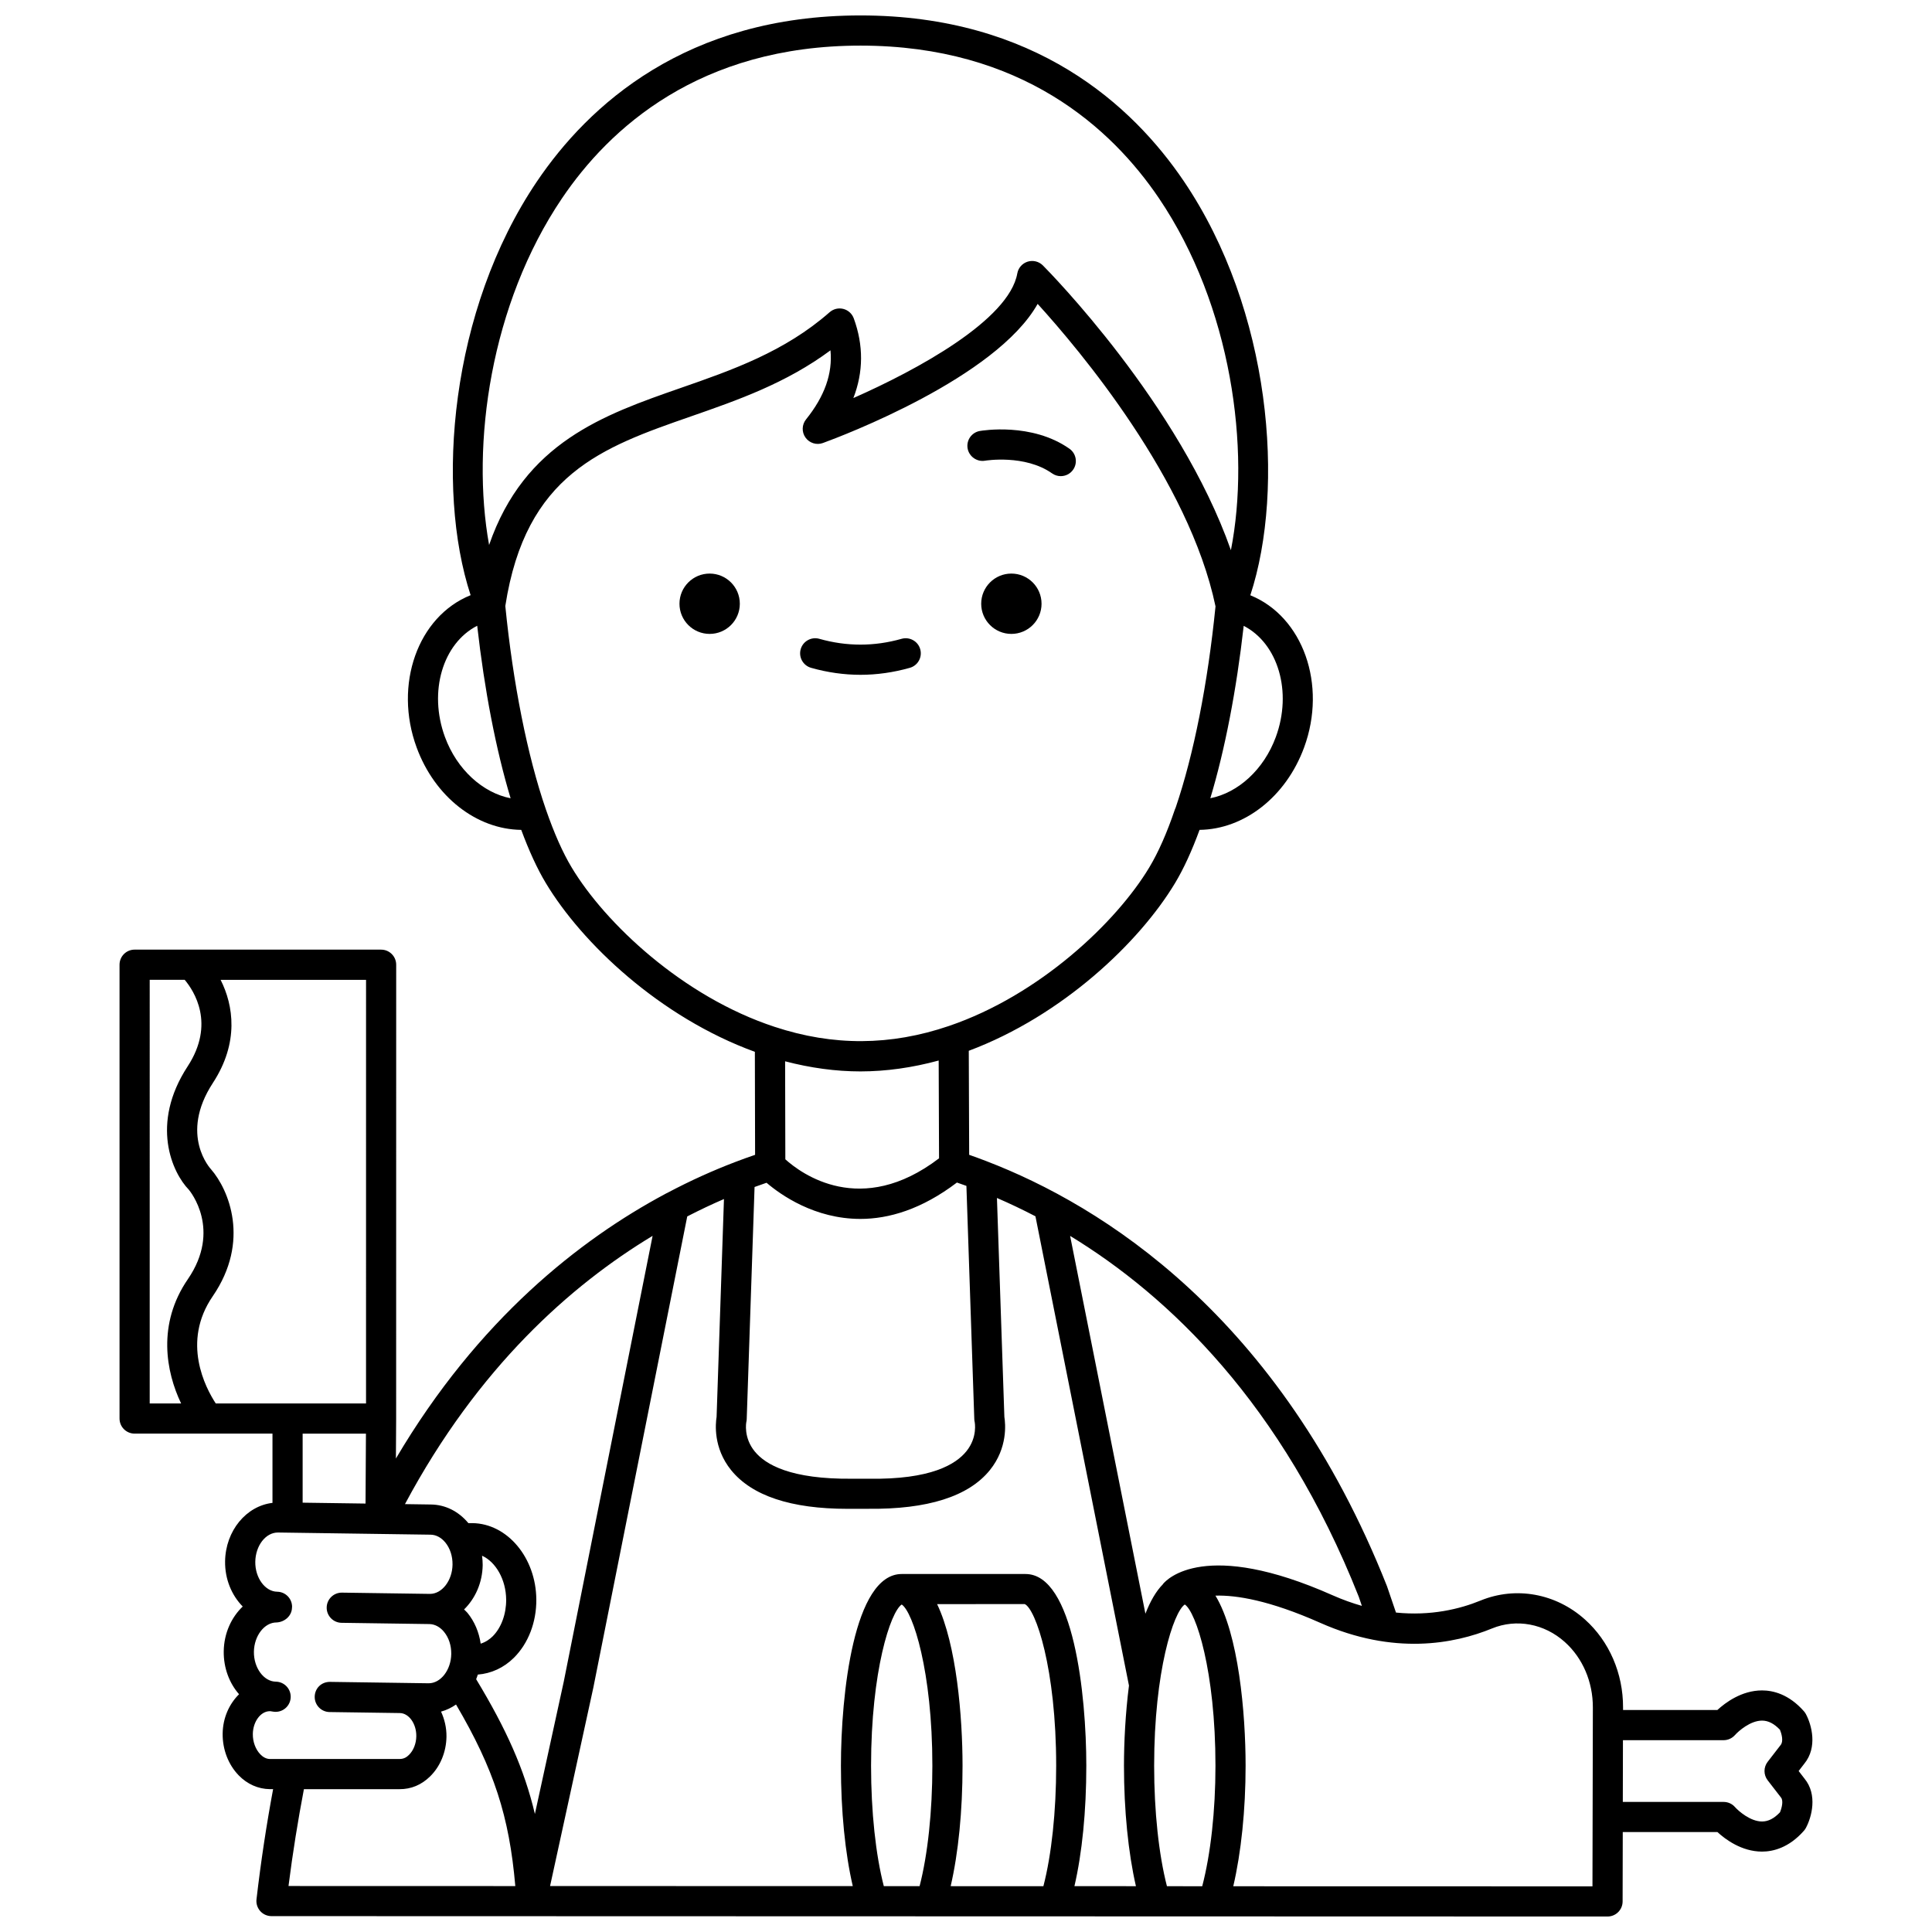 <?xml version="1.0" encoding="UTF-8"?>
<!-- Uploaded to: ICON Repo, www.iconrepo.com, Generator: ICON Repo Mixer Tools -->
<svg width="800px" height="800px" version="1.1" viewBox="144 144 512 512" xmlns="http://www.w3.org/2000/svg">
 <defs>
  <clipPath id="a">
   <path d="m175 148.09h450v503.81h-450z"/>
  </clipPath>
 </defs>
 <g clip-path="url(#a)">
  <path d="m622.22 615.36-1.562-2.023 1.484-1.922c3.59-4.359 1.961-10.324 0.438-13.164-0.145-0.266-0.316-0.516-0.516-0.742-4.012-4.57-8.246-5.531-11.102-5.531h-0.027c-5.379 0.008-9.699 3.242-11.805 5.184h-25.004v-0.664c0.023-9.043-3.652-17.539-10.086-23.305-7.723-6.934-18.328-8.855-27.676-5.031-5.504 2.254-13.164 4.117-22.414 3.184l-2.375-6.965c-28.473-71.934-75.902-101.01-105.98-112.59-0.109-0.047-0.215-0.09-0.328-0.129-1.52-0.578-3.004-1.133-4.426-1.625l-0.105-27.566c24.863-9.312 45.25-28.777 54.668-44.449 2.297-3.816 4.469-8.578 6.492-14.098 11.789-0.152 22.883-8.719 27.707-21.844 6.109-16.613-0.289-34.66-14.254-40.328 9.316-28.41 5.519-75.547-17.625-109.74-13.562-20.035-39.438-43.922-85.684-43.922-46.27 0-72.152 23.902-85.719 43.957-23.125 34.188-26.914 81.285-17.602 109.68-14.004 5.644-20.426 23.719-14.309 40.352 4.824 13.137 15.922 21.703 27.723 21.848 2.062 5.559 4.242 10.32 6.512 14.086 9.547 15.918 30.215 35.562 55.402 44.73l0.059 27.301c-1.738 0.586-3.551 1.242-5.449 1.969-0.008 0.004-0.02 0.008-0.027 0.012-5.426 2.078-11.441 4.731-17.863 8.141-0.164 0.082-0.332 0.141-0.484 0.246-22.496 12.035-49.57 33.18-71.363 70.113l0.062-10.57c0-0.004-0.004-0.008-0.004-0.012 0-0.004 0.004-0.008 0.004-0.012l0.012-120.27c0-2.207-1.785-3.996-3.996-3.996l-65.324-0.004c-2.211 0-3.996 1.789-3.996 3.996v120.27c0 2.207 1.785 3.996 3.996 3.996h36.535v18.355c-6.934 0.812-12.438 7.367-12.559 15.488-0.066 4.769 1.773 9.031 4.672 11.977-2.996 2.867-4.965 7.078-5.031 11.863-0.059 4.438 1.504 8.469 4.059 11.383-2.586 2.547-4.285 6.231-4.344 10.402-0.059 4.215 1.496 8.258 4.258 11.102 2.254 2.32 5.16 3.613 8.234 3.648h0.879c-1.75 9.391-3.238 19.168-4.402 29.191-0.133 1.137 0.227 2.266 0.984 3.121 0.754 0.852 1.848 1.34 2.984 1.34l354.07 0.102c2.207 0 3.992-1.781 3.996-3.988l0.039-18.398h25.078c2.109 1.941 6.426 5.172 11.805 5.184h0.027c2.856 0 7.086-0.965 11.102-5.531 0.199-0.227 0.371-0.477 0.516-0.742 1.531-2.828 3.156-8.797-0.359-13.059zm-118.14-48.223 0.832 2.438c-2.504-0.715-5.086-1.629-7.75-2.809-33.727-14.984-43.891-4.285-44.934-3.016-0.023 0.027-0.027 0.066-0.051 0.098-1.828 1.848-3.359 4.535-4.629 7.797l-19.957-100.12c25.969 15.82 56.199 44.355 76.488 95.609zm-41.477 76.734-9.352-0.004c-2.16-8.402-3.391-19.812-3.391-31.922 0-25.121 5.164-40.801 8.125-42.738 2.957 1.938 8.125 17.617 8.125 42.738 0 11.969-1.273 23.387-3.508 31.926zm-66.668-0.016c2.035-8.781 3.148-19.863 3.148-31.906 0-12.977-1.602-32.129-6.738-42.836l23.203-0.023c2.914 1.262 8.348 17.094 8.348 42.859 0 12.164-1.227 23.574-3.387 31.914zm-17.715-0.008c-2.152-8.309-3.379-19.711-3.379-31.902 0-25.121 5.164-40.801 8.125-42.734 2.953 1.941 8.121 17.621 8.121 42.734 0 12.145-1.227 23.555-3.383 31.902zm37.551-82.719h-32.801c-12.723 0-16.117 31.945-16.117 50.816 0 12.074 1.113 23.152 3.141 31.898l-80.219-0.023 11.465-52.582 24.887-124.87c3.379-1.742 6.633-3.273 9.73-4.609l-1.953 57.734c-0.293 1.797-0.914 8.191 3.82 14.074 5.5 6.828 15.891 10.289 30.848 10.289 0.457 0 0.914-0.004 1.383-0.008h4.113c15.703 0.172 26.613-3.238 32.281-10.277 4.738-5.883 4.113-12.281 3.82-14.074l-1.969-58.02c3.25 1.402 6.664 3.016 10.203 4.856l24.785 124.36c-0.945 7.434-1.324 15.043-1.324 21.246 0 11.824 1.145 23.102 3.168 31.918l-16.297-0.004c2.035-8.77 3.148-19.855 3.148-31.914 0.004-18.863-3.394-50.809-16.113-50.809zm-23.012-136.08 0.098 25.918c-20.707 15.812-36.566 4.031-40.734 0.262l-0.059-25.973c6.703 1.754 13.398 2.68 19.977 2.68 6.832-0.004 13.781-1 20.719-2.887zm-45.617 32.395c3.773 3.223 12.762 9.582 24.871 9.582 7.496 0 16.195-2.508 25.582-9.641 0.82 0.281 1.656 0.574 2.512 0.887l2.09 61.801c0.008 0.262 0.043 0.52 0.102 0.773 0.008 0.039 0.824 4.004-2.176 7.731-2.777 3.457-9.375 7.578-25.996 7.301h-4.227c-16.438 0.176-23.039-3.781-25.848-7.184-3.07-3.711-2.289-7.727-2.266-7.844 0.059-0.25 0.094-0.512 0.102-0.773l2.078-61.512c1.086-0.402 2.148-0.777 3.176-1.121zm134.96-118.12c-3.184 8.656-10.004 14.77-17.355 16.219 3.863-12.805 6.926-28.672 8.848-45.688 9.078 4.668 12.938 17.434 8.508 29.469zm-189.15-142.79c12.48-18.453 36.336-40.445 79.094-40.445 42.734 0 66.582 21.977 79.062 40.41 19.352 28.59 24.34 66.633 19.094 93.309-13.641-38.781-48.199-73.824-49.832-75.469-1.059-1.059-2.617-1.438-4.031-0.996-1.422 0.449-2.484 1.648-2.742 3.113-2.191 12.344-26.547 25.586-43.445 33.035 2.676-6.906 2.715-13.977 0.105-21.121-0.453-1.238-1.488-2.176-2.766-2.504-1.289-0.324-2.633 0.004-3.625 0.871-11.926 10.484-25.914 15.359-39.441 20.066-20.418 7.113-41.414 14.43-50.809 41.621-4.816-26.566 0.324-63.789 19.336-91.891zm-31.031 142.79c-4.434-12.055-0.555-24.84 8.543-29.492 1.922 17.031 4.984 32.91 8.852 45.719-7.332-1.434-14.207-7.559-17.395-16.227zm33.586 34.578c-2.367-3.93-4.664-9.109-6.84-15.395-4.898-14.176-8.719-33.457-10.754-53.91 5.418-34.98 25.684-42.059 49.145-50.23 12.441-4.332 25.254-8.793 37.027-17.523 0.59 6.152-1.551 12.18-6.473 18.297-1.129 1.398-1.184 3.379-0.141 4.832 1.055 1.465 2.949 2.043 4.621 1.426 5.09-1.859 45.855-17.25 56.895-36.863 11.047 12.148 40.121 46.648 47.137 80.164-2.043 20.406-5.777 39.293-10.551 53.305-0.082 0.168-0.152 0.336-0.215 0.512-2.109 6.223-4.402 11.398-6.797 15.379-8.719 14.508-29.059 33.84-53.109 42.008-15.453 5.258-30.617 5.352-46.152 0.227-24.352-7.992-44.949-27.492-53.793-42.227zm21.441 97.609-23.539 118.11-7.656 35.102c-2.801-11.879-7.594-22.535-15.566-35.719 0.168-0.398 0.305-0.809 0.445-1.223 3.512-0.277 6.871-1.781 9.555-4.453 3.816-3.793 5.984-9.414 5.945-15.422-0.074-11.055-7.652-20.145-16.945-20.262h-1.062c-2.594-3.121-6.098-4.883-9.902-4.934l-6.902-0.102c19.414-36.348 44.102-58.113 65.629-71.094zm-45.031 87.234c0.012-0.836-0.07-1.652-0.168-2.461 3.613 1.617 6.356 6.297 6.391 11.664 0.023 3.816-1.316 7.445-3.582 9.703-0.727 0.719-1.801 1.512-3.172 1.934-0.438-3.035-1.629-5.859-3.488-8.145-0.281-0.344-0.617-0.609-0.914-0.918 2.934-2.867 4.863-7.043 4.934-11.777zm-30.914-42.809h-39.82c-2.719-4.148-9.137-16.281-0.812-28.41 10.043-14.633 4.215-28.285-0.422-33.625-0.082-0.09-8.559-9.094 0.477-22.926 6.981-10.691 5.445-20.559 2.039-27.309h38.543zm-57.328-112.27h9.277c2.473 2.941 8.152 11.637 0.777 22.934-9.996 15.305-4.062 28.191 0.309 32.68 0.359 0.43 8.73 10.625-0.254 23.719-8.176 11.906-5.797 24.562-1.781 32.938h-8.328zm57.305 120.27-0.109 18.523-16.668-0.234v-18.289zm-27.98 84.988c-1.277-1.312-2.027-3.336-1.996-5.41 0.047-3.281 2.098-6.027 4.488-6.027h0.043c0.02 0 0.035-0.012 0.051-0.012 0.469 0.059 0.922 0.176 1.402 0.18h0.055c2.184 0 3.965-1.75 3.996-3.941 0.031-2.207-1.734-4.023-3.941-4.055-3.207-0.043-5.867-3.68-5.809-7.93 0.059-4.227 2.785-7.762 5.973-7.762h0.059c2.113-0.117 4.027-1.734 4.059-3.941 0-0.008-0.004-0.016-0.004-0.023 0.004-0.043 0.027-0.078 0.027-0.125 0.031-2.207-1.734-4.023-3.938-4.055-3.211-0.043-5.871-3.68-5.812-7.93 0.059-4.25 2.734-7.789 6.031-7.762l40.43 0.574c1.441 0.02 2.84 0.762 3.918 2.09 1.25 1.539 1.918 3.609 1.891 5.84-0.059 4.227-2.785 7.762-5.973 7.762h-0.059l-23.262-0.332h-0.059c-2.184 0-3.965 1.75-3.996 3.941-0.031 2.207 1.734 4.023 3.938 4.055l23.262 0.332c1.445 0.02 2.844 0.762 3.922 2.094 1.25 1.539 1.918 3.609 1.891 5.836-0.059 4.227-2.785 7.762-5.973 7.762h-0.059l-26.098-0.371c-2.328-0.012-4.027 1.734-4.059 3.941-0.031 2.207 1.734 4.023 3.938 4.055l18.617 0.266h0.004c2.414 0.031 4.414 2.852 4.367 6.152-0.027 1.934-0.754 3.785-1.953 4.945-0.516 0.5-1.234 1.07-2.445 1.078l-34.371 0.004c-1.137-0.008-2.016-0.672-2.555-1.23zm11.539 9.23 25.316-0.004c3.106 0.02 5.816-1.141 8.078-3.336 2.727-2.641 4.324-6.496 4.387-10.57 0.031-2.406-0.52-4.648-1.438-6.648 1.422-0.391 2.754-1.031 3.973-1.879 10.043 17.109 14.105 29.609 15.707 48.113l-60.105-0.016c1.117-8.824 2.508-17.391 4.082-25.66zm246.29 25.727c2.086-8.926 3.269-20.219 3.269-31.926 0-13.965-1.871-35.051-7.992-45.094 5.461-0.164 14.254 1.203 27.797 7.219 19.48 8.648 35.484 5.582 45.484 1.484 6.492-2.664 13.887-1.277 19.305 3.586 4.742 4.25 7.449 10.57 7.434 17.332l-0.105 47.422zm144.88-19.598c-1.543 1.633-3.09 2.426-4.734 2.43h-0.016c-3.09 0-6.223-2.762-7.16-3.812-0.754-0.871-1.859-1.371-3.016-1.371h-26.719l0.035-16.363h26.684c1.145 0 2.246-0.504 3.004-1.359 0.949-1.066 4.082-3.828 7.172-3.828h0.016c1.641 0.004 3.191 0.801 4.731 2.426 0.402 0.961 1.004 3.039 0.191 4.031l-3.449 4.465c-1.113 1.438-1.113 3.449 0 4.891l3.531 4.566c0.695 0.836 0.215 2.793-0.27 3.926z"/>
 </g>
 <path d="m420.02 304c0 4.414-3.582 7.992-7.996 7.992-4.414 0-7.996-3.578-7.996-7.992 0-4.418 3.582-7.996 7.996-7.996 4.414 0 7.996 3.578 7.996 7.996"/>
 <path d="m405.05 266.09c0.105-0.02 10.551-1.723 17.766 3.363 0.703 0.496 1.504 0.73 2.297 0.73 1.254 0 2.496-0.59 3.269-1.695 1.27-1.805 0.84-4.297-0.965-5.57-9.977-7.027-23.191-4.801-23.75-4.703-2.172 0.383-3.613 2.445-3.242 4.617 0.383 2.172 2.496 3.633 4.625 3.258z"/>
 <path d="m340.06 304c0 4.414-3.582 7.992-7.996 7.992-4.414 0-7.996-3.578-7.996-7.992 0-4.418 3.582-7.996 7.996-7.996 4.414 0 7.996 3.578 7.996 7.996"/>
 <path d="m358.95 320.98c4.336 1.23 8.738 1.852 13.082 1.852 4.34 0 8.746-0.625 13.082-1.852 2.121-0.602 3.359-2.809 2.754-4.934-0.594-2.125-2.832-3.352-4.934-2.754-7.258 2.055-14.547 2.055-21.809 0-2.109-0.602-4.332 0.629-4.934 2.754-0.598 2.121 0.633 4.332 2.758 4.934z"/>
</svg>